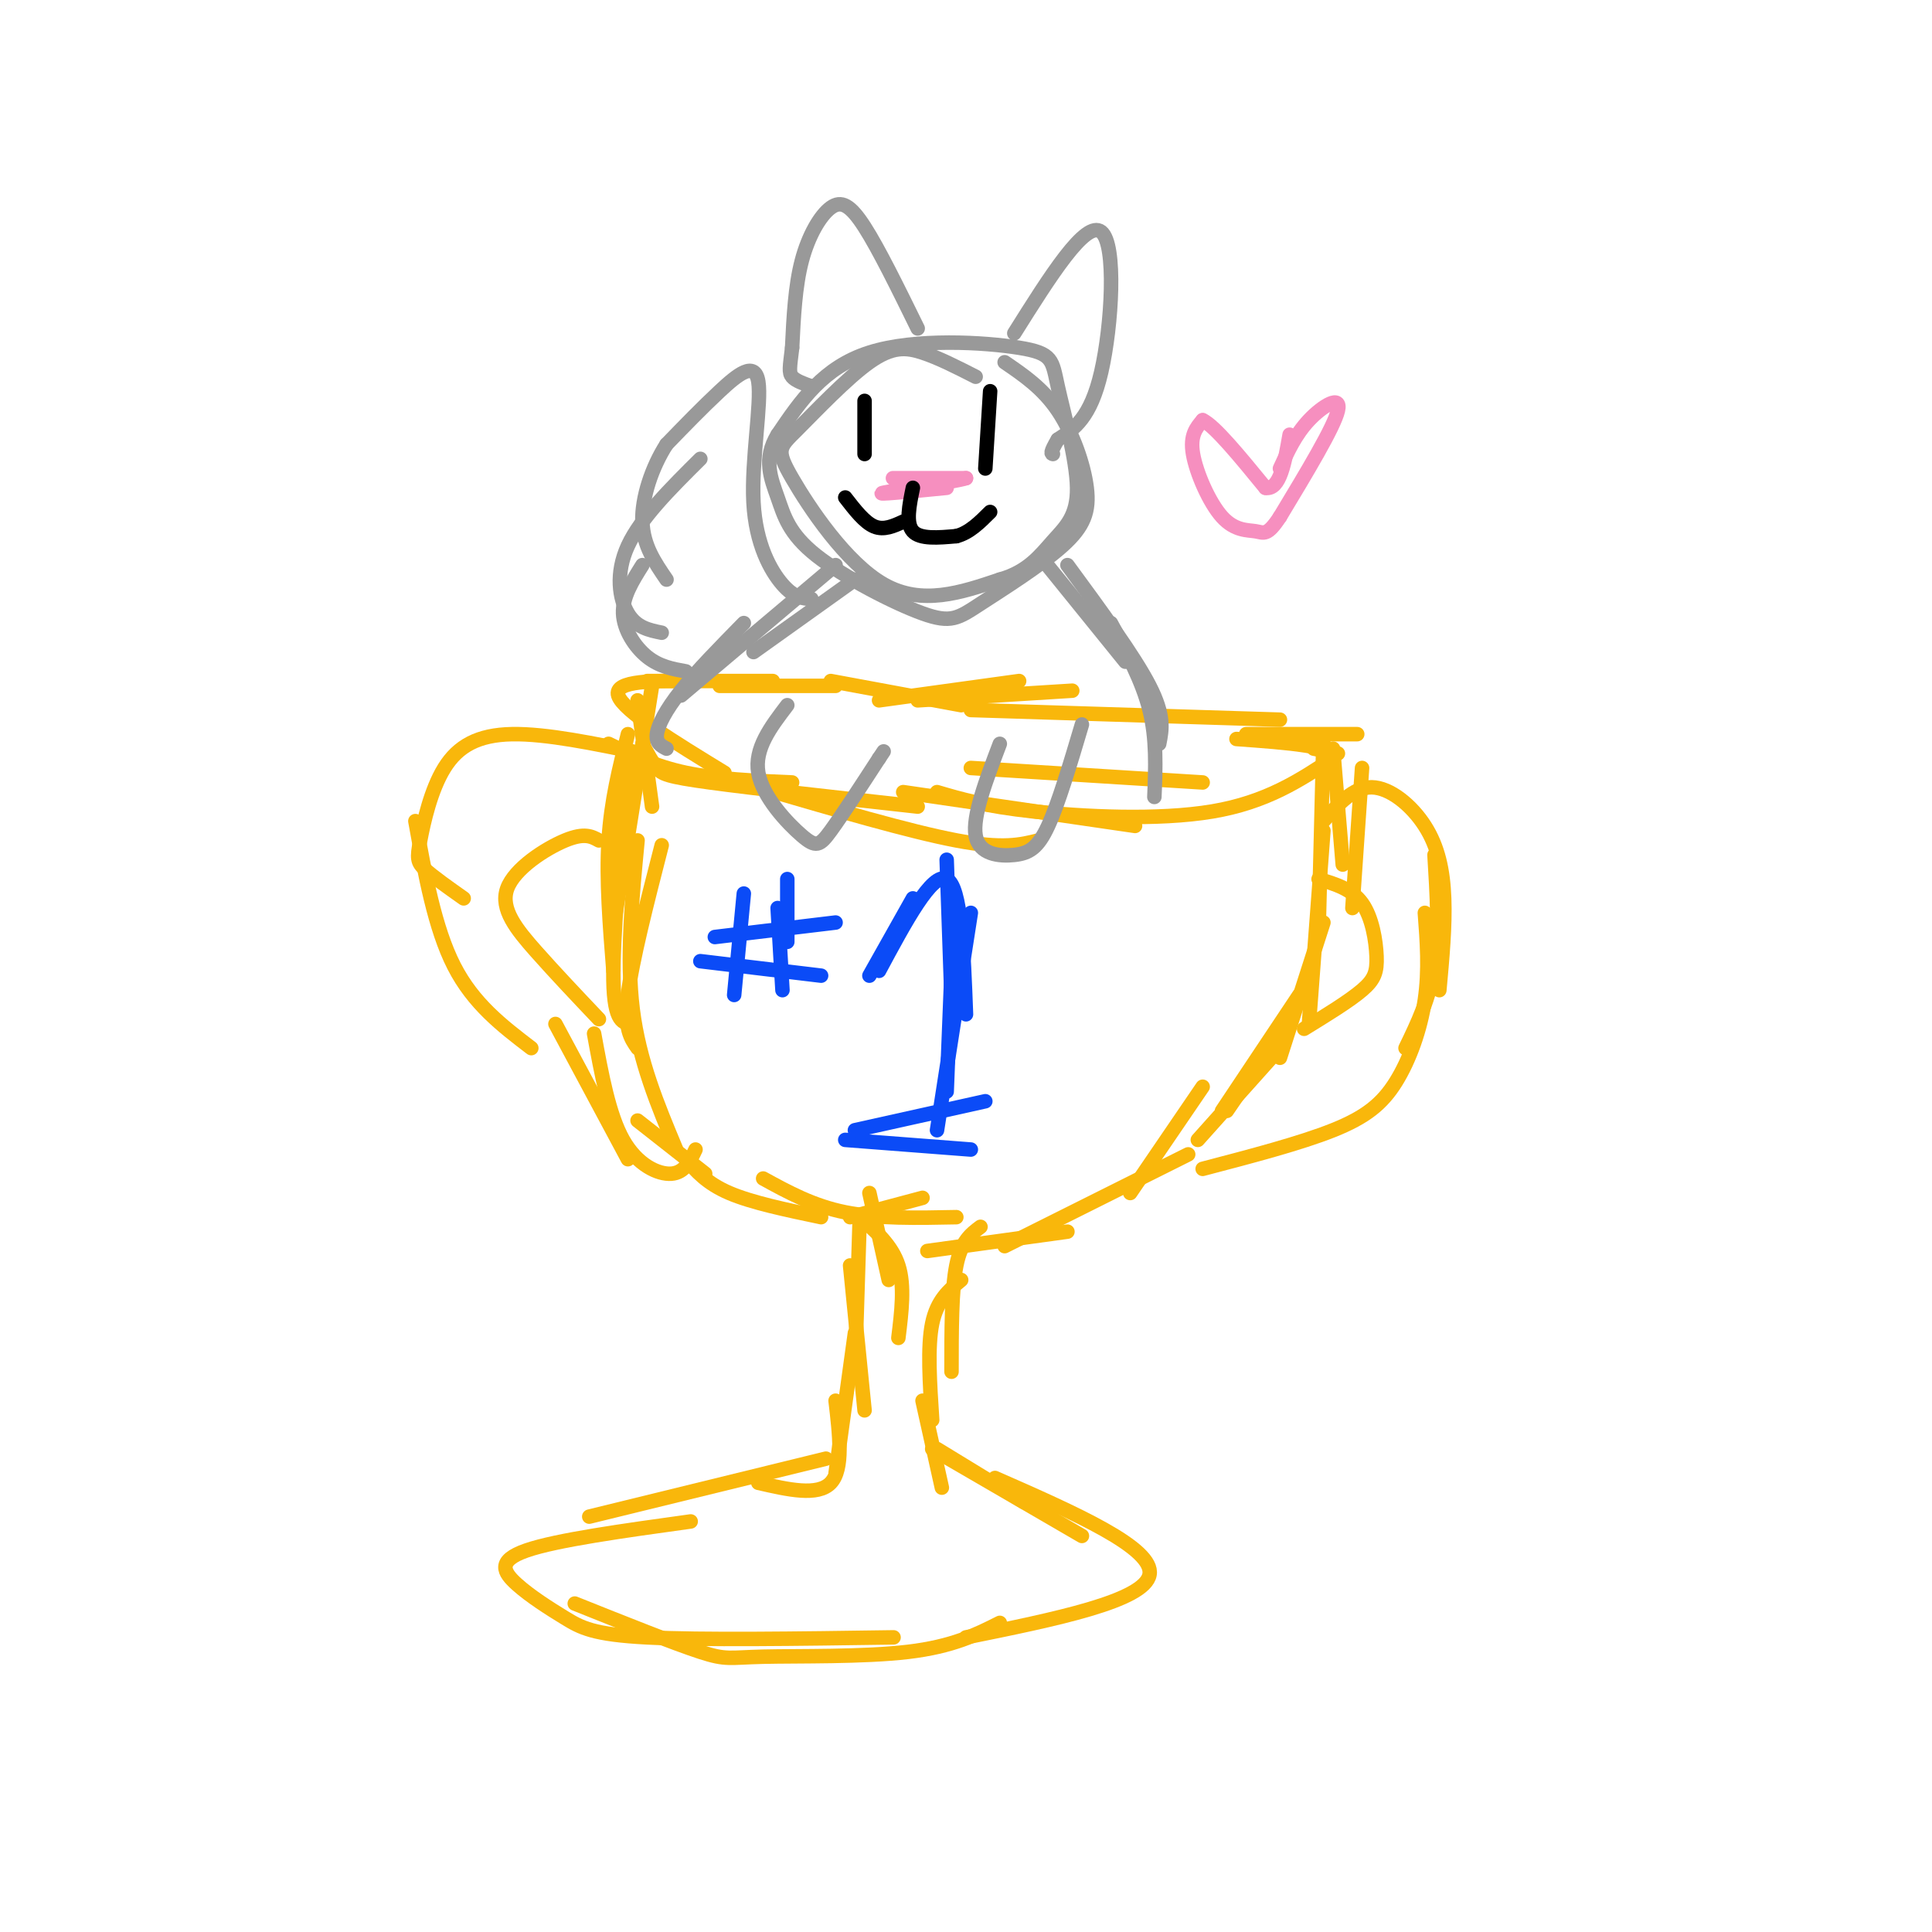 <svg viewBox='0 0 400 400' version='1.1' xmlns='http://www.w3.org/2000/svg' xmlns:xlink='http://www.w3.org/1999/xlink'><g fill='none' stroke='#F9B70B' stroke-width='3' stroke-linecap='round' stroke-linejoin='round'><path d='M277,156c0.000,0.000 -5.000,-1.000 -5,-1'/><path d='M281,152c0.000,0.000 -23.000,0.000 -23,0'/><path d='M265,149c0.000,0.000 -64.000,-2.000 -64,-2'/><path d='M222,143c0.000,0.000 -32.000,2.000 -32,2'/><path d='M211,141c0.000,0.000 -29.000,4.000 -29,4'/><path d='M199,146c0.000,0.000 -27.000,-5.000 -27,-5'/><path d='M173,142c0.000,0.000 -24.000,0.000 -24,0'/><path d='M160,141c0.000,0.000 -26.000,0.000 -26,0'/><path d='M144,141c-8.500,-0.083 -17.000,-0.167 -16,3c1.000,3.167 11.500,9.583 22,16'/><path d='M126,154c4.833,2.333 9.667,4.667 16,6c6.333,1.333 14.167,1.667 22,2'/><path d='M133,154c1.000,1.889 2.000,3.778 3,5c1.000,1.222 2.000,1.778 11,3c9.000,1.222 26.000,3.111 43,5'/><path d='M157,163c15.667,4.583 31.333,9.167 41,11c9.667,1.833 13.333,0.917 17,0'/><path d='M187,164c0.000,0.000 48.000,7.000 48,7'/><path d='M201,159c0.000,0.000 48.000,3.000 48,3'/><path d='M194,164c4.889,1.444 9.778,2.889 20,4c10.222,1.111 25.778,1.889 37,0c11.222,-1.889 18.111,-6.444 25,-11'/><path d='M276,157c0.833,-2.500 -9.583,-3.250 -20,-4'/><path d='M132,145c0.000,0.000 3.000,22.000 3,22'/><path d='M135,142c0.000,0.000 -8.000,50.000 -8,50'/><path d='M130,152c-1.750,6.917 -3.500,13.833 -4,22c-0.500,8.167 0.250,17.583 1,27'/><path d='M130,159c-1.583,17.583 -3.167,35.167 -3,44c0.167,8.833 2.083,8.917 4,9'/><path d='M137,175c-3.083,12.000 -6.167,24.000 -7,31c-0.833,7.000 0.583,9.000 2,11'/><path d='M132,174c-1.167,12.167 -2.333,24.333 -1,35c1.333,10.667 5.167,19.833 9,29'/><path d='M276,155c0.000,0.000 2.000,24.000 2,24'/><path d='M282,159c0.000,0.000 -2.000,29.000 -2,29'/><path d='M274,153c0.000,0.000 -1.000,40.000 -1,40'/><path d='M274,172c0.000,0.000 -3.000,40.000 -3,40'/><path d='M274,191c0.000,0.000 -9.000,28.000 -9,28'/><path d='M267,211c0.000,0.000 -13.000,19.000 -13,19'/><path d='M269,206c0.000,0.000 -16.000,24.000 -16,24'/><path d='M265,217c0.000,0.000 -17.000,19.000 -17,19'/><path d='M132,232c0.000,0.000 14.000,11.000 14,11'/><path d='M142,240c2.167,2.500 4.333,5.000 9,7c4.667,2.000 11.833,3.500 19,5'/><path d='M158,244c5.167,2.833 10.333,5.667 17,7c6.667,1.333 14.833,1.167 23,1'/><path d='M176,252c0.000,0.000 15.000,-4.000 15,-4'/><path d='M249,225c0.000,0.000 -15.000,22.000 -15,22'/><path d='M246,239c0.000,0.000 -38.000,19.000 -38,19'/><path d='M221,255c0.000,0.000 -29.000,4.000 -29,4'/><path d='M180,247c0.000,0.000 4.000,18.000 4,18'/><path d='M178,252c3.333,2.917 6.667,5.833 8,10c1.333,4.167 0.667,9.583 0,15'/><path d='M178,252c0.000,0.000 -1.000,32.000 -1,32'/><path d='M176,262c0.000,0.000 3.000,30.000 3,30'/><path d='M177,276c0.000,0.000 -4.000,29.000 -4,29'/><path d='M203,254c-2.000,1.500 -4.000,3.000 -5,8c-1.000,5.000 -1.000,13.500 -1,22'/><path d='M199,265c-2.500,2.083 -5.000,4.167 -6,9c-1.000,4.833 -0.500,12.417 0,20'/><path d='M173,290c0.833,7.083 1.667,14.167 -1,17c-2.667,2.833 -8.833,1.417 -15,0'/><path d='M171,302c0.000,0.000 -49.000,12.000 -49,12'/><path d='M143,315c-13.895,1.923 -27.789,3.847 -34,6c-6.211,2.153 -4.737,4.536 -2,7c2.737,2.464 6.737,5.010 10,7c3.263,1.990 5.789,3.426 17,4c11.211,0.574 31.105,0.287 51,0'/><path d='M119,332c10.298,4.119 20.595,8.238 26,10c5.405,1.762 5.917,1.167 13,1c7.083,-0.167 20.738,0.095 30,-1c9.262,-1.095 14.131,-3.548 19,-6'/><path d='M191,290c0.000,0.000 4.000,18.000 4,18'/><path d='M194,300c0.000,0.000 18.000,11.000 18,11'/><path d='M193,300c0.000,0.000 31.000,18.000 31,18'/><path d='M206,306c16.500,7.250 33.000,14.500 32,20c-1.000,5.500 -19.500,9.250 -38,13'/><path d='M133,156c-9.973,-2.067 -19.946,-4.134 -27,-4c-7.054,0.134 -11.190,2.469 -14,7c-2.810,4.531 -4.295,11.258 -5,15c-0.705,3.742 -0.630,4.498 1,6c1.630,1.502 4.815,3.751 8,6'/><path d='M86,170c2.000,11.083 4.000,22.167 8,30c4.000,7.833 10.000,12.417 16,17'/><path d='M115,212c0.000,0.000 15.000,28.000 15,28'/><path d='M123,214c1.533,8.400 3.067,16.800 6,22c2.933,5.200 7.267,7.200 10,7c2.733,-0.200 3.867,-2.600 5,-5'/><path d='M124,174c-1.500,-0.827 -3.000,-1.655 -7,0c-4.000,1.655 -10.500,5.792 -12,10c-1.500,4.208 2.000,8.488 6,13c4.000,4.512 8.500,9.256 13,14'/><path d='M274,170c3.107,-3.530 6.214,-7.060 10,-7c3.786,0.060 8.250,3.708 11,8c2.750,4.292 3.786,9.226 4,15c0.214,5.774 -0.393,12.387 -1,19'/><path d='M297,177c0.500,8.167 1.000,16.333 0,23c-1.000,6.667 -3.500,11.833 -6,17'/><path d='M295,189c0.452,5.935 0.905,11.869 0,18c-0.905,6.131 -3.167,12.458 -6,17c-2.833,4.542 -6.238,7.298 -13,10c-6.762,2.702 -16.881,5.351 -27,8'/><path d='M273,182c3.446,1.030 6.893,2.060 9,5c2.107,2.940 2.875,7.792 3,11c0.125,3.208 -0.393,4.774 -3,7c-2.607,2.226 -7.304,5.113 -12,8'/></g>
<g fill='none' stroke='#0B4BF7' stroke-width='3' stroke-linecap='round' stroke-linejoin='round'><path d='M180,202c0.000,0.000 9.000,-16.000 9,-16'/><path d='M182,201c5.500,-10.250 11.000,-20.500 14,-19c3.000,1.500 3.500,14.750 4,28'/><path d='M196,178c0.000,0.000 1.000,29.000 1,29'/><path d='M201,189c0.000,0.000 -7.000,45.000 -7,45'/><path d='M197,201c0.000,0.000 -1.000,25.000 -1,25'/><path d='M175,236c0.000,0.000 26.000,2.000 26,2'/><path d='M177,234c0.000,0.000 27.000,-6.000 27,-6'/><path d='M154,185c0.000,0.000 -2.000,21.000 -2,21'/><path d='M163,182c0.000,0.000 0.000,13.000 0,13'/><path d='M161,188c0.000,0.000 1.000,17.000 1,17'/><path d='M148,194c0.000,0.000 25.000,-3.000 25,-3'/><path d='M145,199c0.000,0.000 25.000,3.000 25,3'/></g>
<g fill='none' stroke='#999999' stroke-width='3' stroke-linecap='round' stroke-linejoin='round'><path d='M202,78c-3.820,-1.949 -7.640,-3.897 -11,-5c-3.360,-1.103 -6.259,-1.359 -11,2c-4.741,3.359 -11.322,10.333 -15,14c-3.678,3.667 -4.452,4.026 -1,10c3.452,5.974 11.129,17.564 19,22c7.871,4.436 15.935,1.718 24,-1'/><path d='M207,120c5.839,-1.608 8.438,-5.130 11,-8c2.562,-2.870 5.087,-5.090 5,-11c-0.087,-5.910 -2.786,-15.512 -4,-21c-1.214,-5.488 -0.942,-6.862 -8,-8c-7.058,-1.138 -21.445,-2.039 -31,1c-9.555,3.039 -14.277,10.020 -19,17'/><path d='M161,90c-3.101,5.039 -1.355,9.135 0,13c1.355,3.865 2.318,7.499 8,12c5.682,4.501 16.083,9.869 22,12c5.917,2.131 7.351,1.024 12,-2c4.649,-3.024 12.514,-7.965 17,-12c4.486,-4.035 5.592,-7.163 5,-12c-0.592,-4.837 -2.884,-11.382 -6,-16c-3.116,-4.618 -7.058,-7.309 -11,-10'/><path d='M177,120c0.000,0.000 -21.000,15.000 -21,15'/><path d='M173,117c0.000,0.000 -32.000,27.000 -32,27'/><path d='M154,129c-4.889,4.978 -9.778,9.956 -13,14c-3.222,4.044 -4.778,7.156 -5,9c-0.222,1.844 0.889,2.422 2,3'/><path d='M216,116c0.000,0.000 17.000,21.000 17,21'/><path d='M221,117c6.917,9.417 13.833,18.833 17,25c3.167,6.167 2.583,9.083 2,12'/><path d='M230,129c3.250,6.000 6.500,12.000 8,18c1.500,6.000 1.250,12.000 1,18'/><path d='M163,146c-3.435,4.506 -6.869,9.012 -6,14c0.869,4.988 6.042,10.458 9,13c2.958,2.542 3.702,2.155 6,-1c2.298,-3.155 6.149,-9.077 10,-15'/><path d='M182,157c1.667,-2.500 0.833,-1.250 0,0'/><path d='M207,154c-2.851,7.524 -5.702,15.048 -5,19c0.702,3.952 4.958,4.333 8,4c3.042,-0.333 4.869,-1.381 7,-6c2.131,-4.619 4.565,-12.810 7,-21'/><path d='M168,124c-1.780,-0.099 -3.560,-0.198 -6,-3c-2.440,-2.802 -5.541,-8.308 -6,-17c-0.459,-8.692 1.722,-20.571 1,-25c-0.722,-4.429 -4.349,-1.408 -8,2c-3.651,3.408 -7.325,7.204 -11,11'/><path d='M138,92c-3.044,4.733 -5.156,11.067 -5,16c0.156,4.933 2.578,8.467 5,12'/><path d='M145,95c-6.178,6.133 -12.356,12.267 -15,18c-2.644,5.733 -1.756,11.067 0,14c1.756,2.933 4.378,3.467 7,4'/><path d='M133,117c-2.067,3.289 -4.133,6.578 -4,10c0.133,3.422 2.467,6.978 5,9c2.533,2.022 5.267,2.511 8,3'/><path d='M190,68c-4.024,-8.202 -8.048,-16.405 -11,-21c-2.952,-4.595 -4.833,-5.583 -7,-4c-2.167,1.583 -4.619,5.738 -6,11c-1.381,5.262 -1.690,11.631 -2,18'/><path d='M164,72c-0.489,4.044 -0.711,5.156 0,6c0.711,0.844 2.356,1.422 4,2'/><path d='M210,69c7.400,-11.778 14.800,-23.556 18,-21c3.200,2.556 2.200,19.444 0,29c-2.200,9.556 -5.600,11.778 -9,14'/><path d='M219,91c-1.667,2.833 -1.333,2.917 -1,3'/></g>
<g fill='none' stroke='#F68FBF' stroke-width='3' stroke-linecap='round' stroke-linejoin='round'><path d='M194,99c-5.000,0.000 -10.000,0.000 -9,0c1.000,0.000 8.000,0.000 15,0'/><path d='M200,99c-2.022,0.711 -14.578,2.489 -17,3c-2.422,0.511 5.289,-0.244 13,-1'/></g>
<g fill='none' stroke='#000000' stroke-width='3' stroke-linecap='round' stroke-linejoin='round'><path d='M179,83c0.000,0.000 0.000,11.000 0,11'/><path d='M205,81c0.000,0.000 -1.000,16.000 -1,16'/><path d='M189,101c-0.750,3.667 -1.500,7.333 0,9c1.500,1.667 5.250,1.333 9,1'/><path d='M198,111c2.667,-0.667 4.833,-2.833 7,-5'/><path d='M187,108c-2.000,0.917 -4.000,1.833 -6,1c-2.000,-0.833 -4.000,-3.417 -6,-6'/></g>
<g fill='none' stroke='#F68FBF' stroke-width='3' stroke-linecap='round' stroke-linejoin='round'><path d='M265,97c1.600,-3.511 3.200,-7.022 6,-10c2.800,-2.978 6.800,-5.422 6,-2c-0.800,3.422 -6.400,12.711 -12,22'/><path d='M265,107c-2.667,4.080 -3.333,3.279 -5,3c-1.667,-0.279 -4.333,-0.037 -7,-3c-2.667,-2.963 -5.333,-9.132 -6,-13c-0.667,-3.868 0.667,-5.434 2,-7'/><path d='M249,87c2.500,1.167 7.750,7.583 13,14'/><path d='M262,101c3.000,0.500 4.000,-5.250 5,-11'/></g>
</svg>